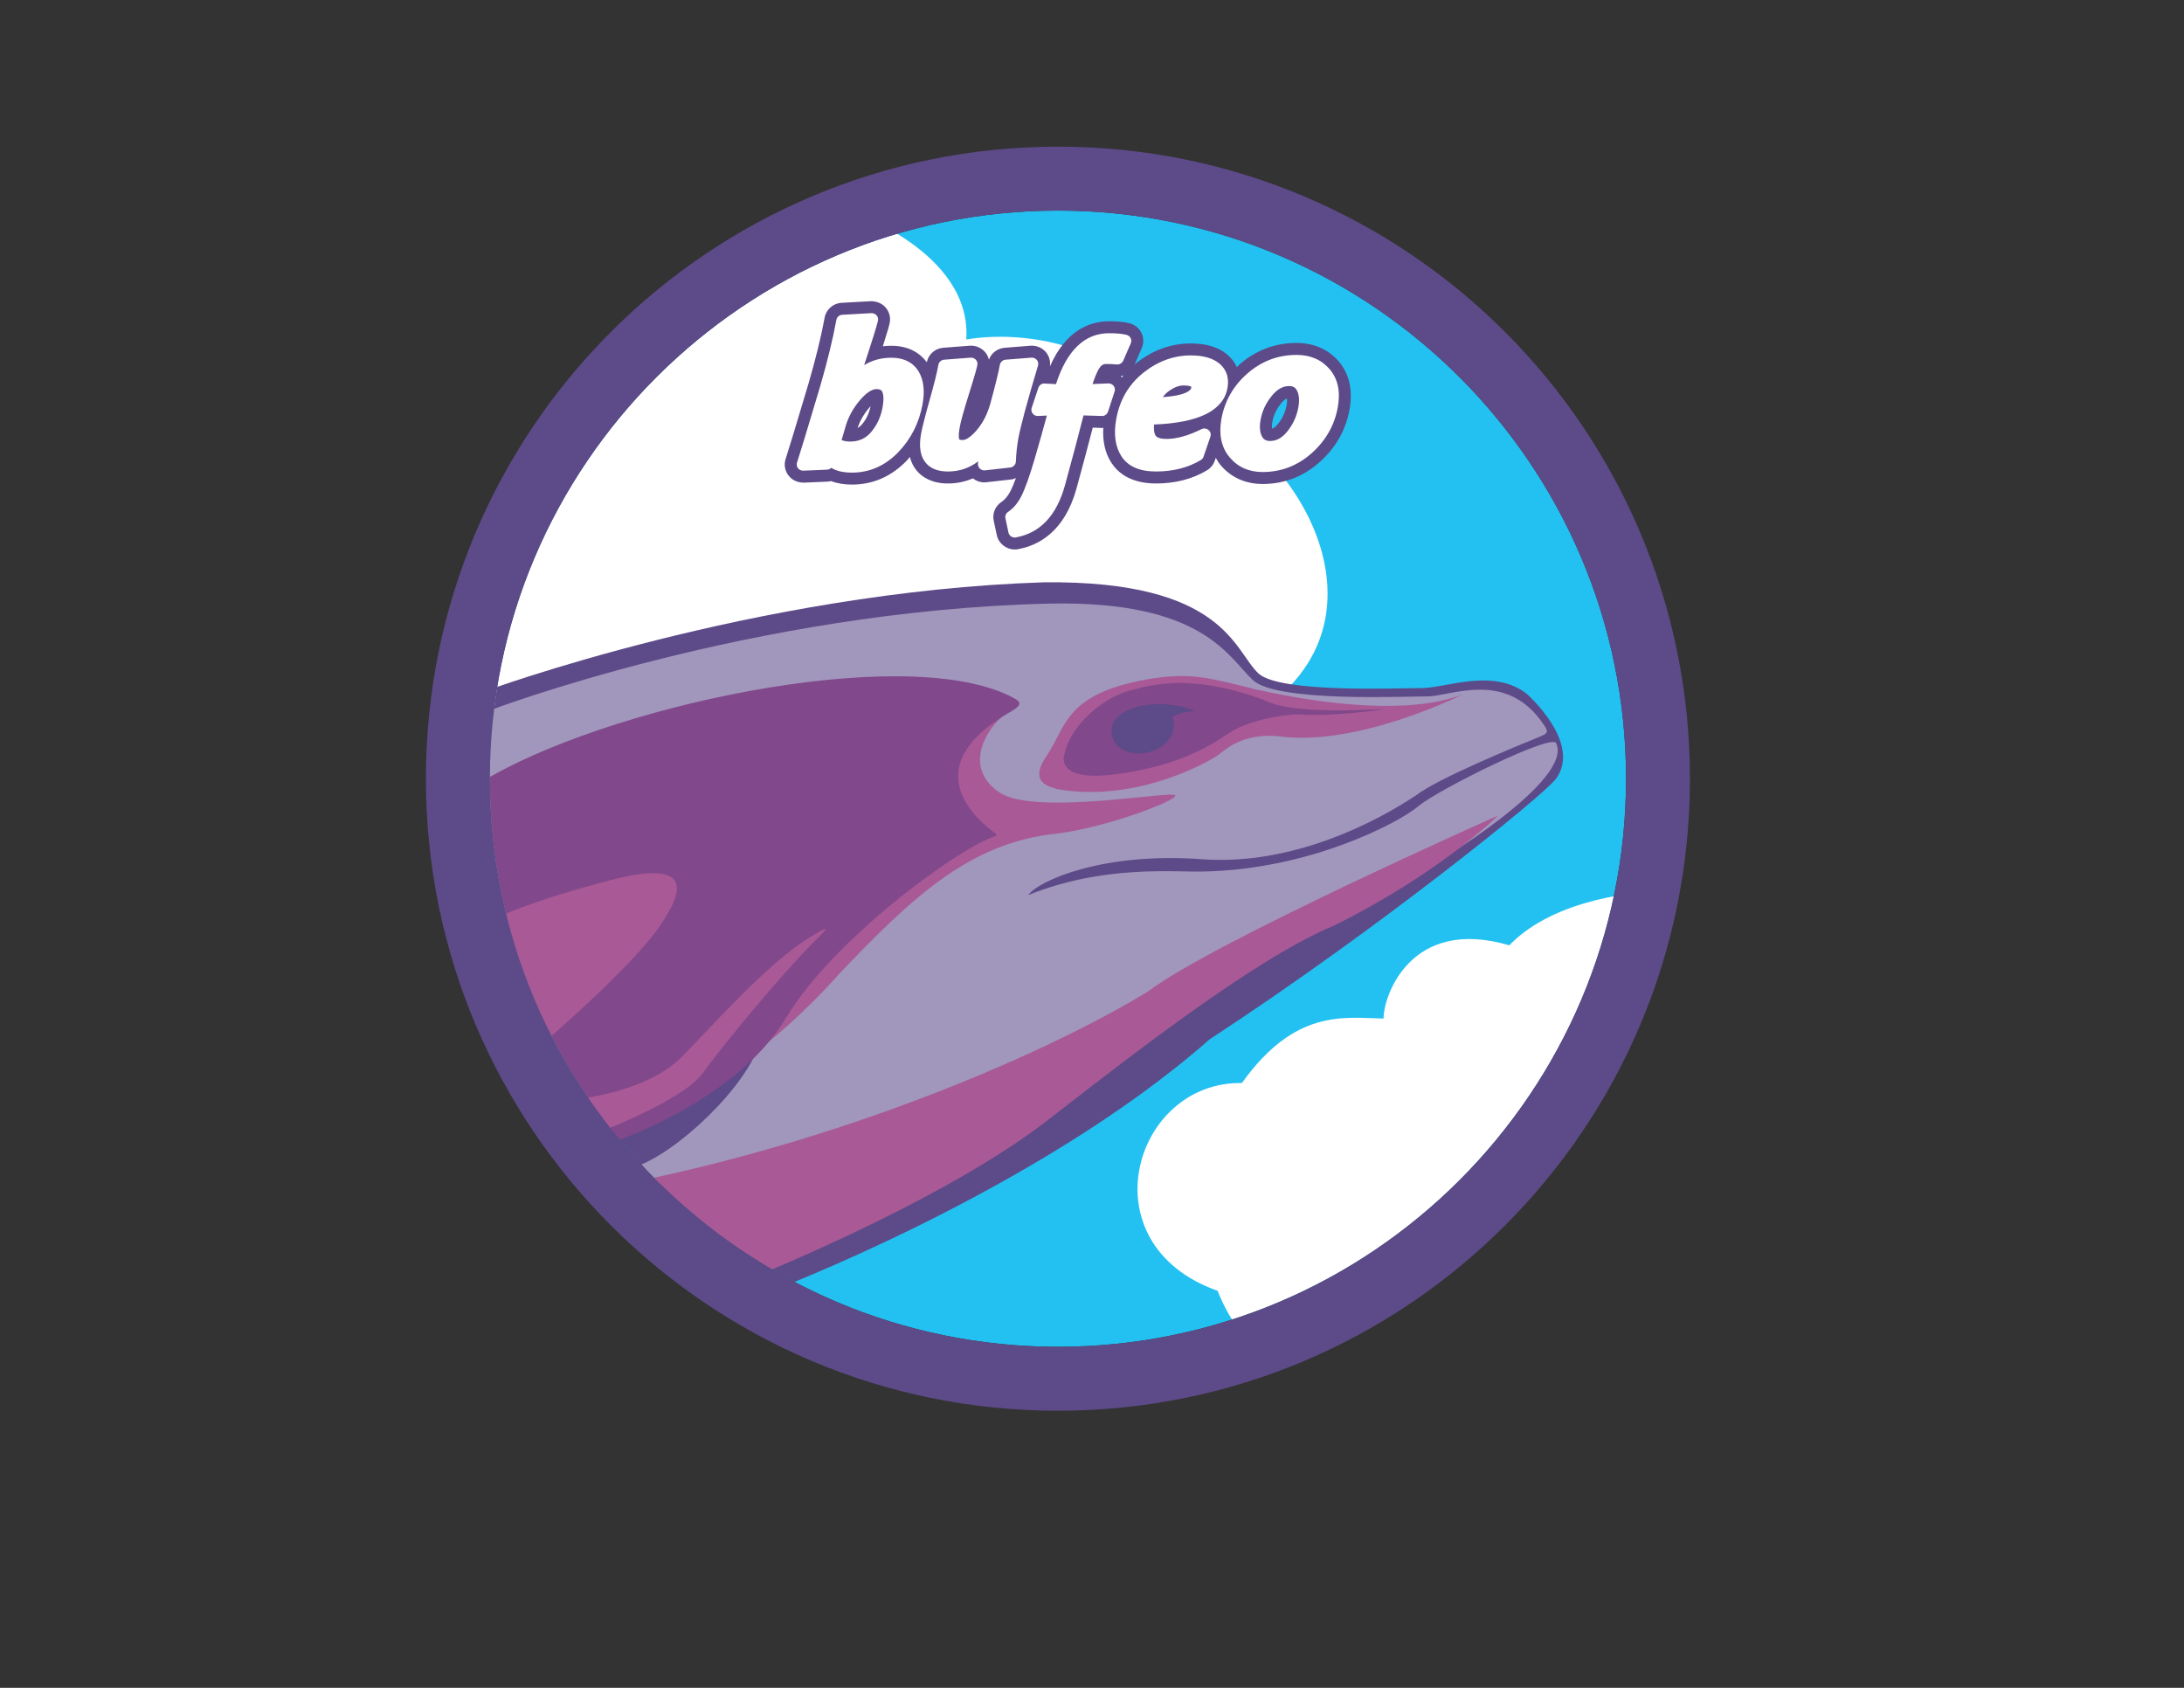 <?xml version="1.0" encoding="UTF-8"?> <svg xmlns="http://www.w3.org/2000/svg" xmlns:xlink="http://www.w3.org/1999/xlink" version="1.1" id="Layer_1" x="0px" y="0px" width="792px" height="612px" viewBox="0 0 792 612" xml:space="preserve"><rect x="0" y="0" width="792" height="612" fill="#333333" stroke="none"/> <g> <g> <defs> <path id="SVGID_1_" d="M383.67,76.358c113.591,0,205.991,92.403,205.991,205.993c0,113.591-92.399,205.992-205.991,205.992 c-113.59,0-206.042-92.401-206.042-205.992C177.628,168.761,270.081,76.358,383.67,76.358z"></path> </defs> <use xlink:href="#SVGID_1_" overflow="visible" fill="#23C1F1"></use> <clipPath id="SVGID_2_"> <use xlink:href="#SVGID_1_" overflow="visible"></use> </clipPath> <path clip-path="url(#SVGID_2_)" fill="#FFFFFF" d="M307.753,76.358c0,0,44.789,14.748,42.657,46.739 c25.594-4.265,56.876,5.688,62.563,22.038c44.074-4.265,100.949,72.513,45.495,111.613 c-4.977,65.404-189.315,182.705-304.021,106.636C39.742,287.318,223.865,58.766,307.753,76.358z"></path> <path clip-path="url(#SVGID_2_)" fill="#FFFFFF" d="M596.383,323.574c0,0-31.99,1.423-49.05,19.195 c-35.552-10.492-45.605,18.021-45.605,26.553c-14.545-0.315-32.081-3.553-51.37,23.37c-39.409-0.635-56.694,58.424-8.801,75.347 c9.006,23.049,28.09,34.937,51.135,32.414l94.709-72.744L596.383,323.574z"></path> <g clip-path="url(#SVGID_2_)"> <path fill="#5D4A88" d="M175.703,250.678c0,0,98.137-36.206,202.941-39.54c65.597-0.684,68.843,24.932,77.789,33.108 c7.87,7.097,50.304,5.245,59.096,5.245c8.794,0,25.885-7.369,38.078,2.044c0,0,20.32,17.85,10.577,30.933 c-4.405,5.916-64.498,54.522-125.543,94.393c-63.17,55.637-161.113,92.148-161.113,92.148S142.265,375.05,175.703,250.678z"></path> <path fill="#A196BC" d="M177.354,257.672c0,0,95.151-36.32,203.102-38.814c56.13-1.201,65.057,19.656,74.004,27.833 c8.865,7.946,54.477,5.807,63.27,5.807c8.404,0,28.708-9.946,42.18,10.412c1.596,2.317,1.449,2.897-0.861,3.935 c-10.121,4.1-37.732,15.542-45.258,21.348c-14.681,9.852-45.01,25.694-77.659,23.375c-35.933-2.704-59.357,7.631-63.268,12.989 c27.53-11.154,53.476-8.232,63.323-8.552c38.598-0.636,71.013-17.634,78.151-23.671c7.143-6.036,49.408-27.005,50.042-22.715 c5.876,13.185-40.902,42.154-53.573,49.115c-12.667,6.958-208.146,120.527-274.789,110.241c-1.531-1.554-4.151-4.124-5.767-5.861 c14.945-4.814,41.19-29.444,45.539-45.961c-17.562,5.367-43.562,7.22-55.057,33.613 C170.698,370.358,167.278,312.876,177.354,257.672z"></path> <path fill="#A85996" d="M229.135,428.731l36.785,37.333c0,0,75.938-29.509,115.926-61.383 c25.21-19.417,72.445-56.796,101.709-68.967c38.25-18.835,59.693-39.988,59.693-39.988s-103.16,45.784-126.921,63.751 C383.292,379.76,312.01,411.926,229.135,428.731z"></path> <path fill="#A85996" d="M363.558,259.729c-6.553,5.461-13.978,19.003-1.092,27.634c12.885,8.63,63.659-1.015,63.75,1.084 c0.091,2.098-25.727,11.726-42.705,13.763c-31.768,3.212-52.58,23.015-79.031,50.718c-24.866,28.065-48.999,41.361-48.999,41.361 S322.473,250.971,363.558,259.729z"></path> <path fill="#A85996" d="M530.212,251.876c0,0-37.865,19.125-66.842,15.069c-12.557-1.161-19.121,4.827-21.248,6.567 c-2.128,1.739-29.362,17.966-59.115,12.558c-0.579-0.579-10.817-1.355-3.477-11.979c7.339-10.624,6.375-23.182,39.214-28.206 c14.104-1.931,20.092,0,36.51,4.058C481.14,255.738,511.281,259.025,530.212,251.876z"></path> <path fill="#81488B" d="M409.276,250.522c-7.532,1.934-20.474,11.012-23.182,22.603c0,0-4.636,10.815,19.129,7.533 c23.758-3.282,34.579-11.011,40.76-15.068c6.179-4.056,20.089-7.341,28.397-6.375c9.852,0.195,21.635-1.158,28.205-2.123 c-7.727,0.192-34.001,2.123-44.237-3.285C430.914,243.763,416.813,248.589,409.276,250.522z"></path> <path fill="#5D4A88" d="M403.291,266.945c-2.512-11.208,18.351-14.489,29.942-9.081c-4.589,0.264-7.126,1.278-8.113,2.125 C429.371,272.74,406.575,278.536,403.291,266.945z"></path> <path fill="#81488B" d="M222.761,413.955c0,0,44.044-14.489,62.301-44.917c17.06-28.436,61.458-60.664,74.761-65.472 c1.448-0.704,2.626-0.368,0-2.226c-7.227-5.489-26.905-24.035,6.481-43.171c5.543-3.157,3.441-3.953-0.336-5.915 c-39.959-19.257-147.608,4.26-191.89,31.59C157.563,324.124,209.722,418.879,222.761,413.955z"></path> <path fill="#A85996" d="M210.79,398.325c0,0,24.048-2.721,36.216-14.893c10.22-10.22,30.718-33.808,46.587-43.537 c7.021-4.373,7.84-4.398,1.421,1.8c-12.675,12.724-33.981,38.761-40.085,47.338c-7.149,10.048-38.082,21.66-38.082,21.66 L210.79,398.325z"></path> <path fill="#A85996" d="M178.715,333.397l18.546,44.624c0,0,30.617-26.271,41.244-41.147c10.627-14.875,11.978-25.308-17-17.772 C192.528,326.634,181.324,332.238,178.715,333.397z"></path> </g> </g> <path fill="#5D4A88" d="M383.67,53.176c126.572,0,229.171,102.602,229.171,229.175c0,126.572-102.6,229.173-229.171,229.173 c-126.577,0-229.223-102.601-229.223-229.173C154.447,155.778,257.094,53.176,383.67,53.176z M589.661,282.352 c0-113.59-92.399-205.993-205.991-205.993c-113.59,0-206.042,92.403-206.042,205.993c0,113.591,92.453,205.992,206.042,205.992 C497.262,488.344,589.661,395.942,589.661,282.352z"></path> <g> <path fill="#5D4A88" d="M485.544,131.13c-3.765-4.435-9.066-6.781-15.338-6.781c-7.833,0-14.813,2.637-20.739,7.837 c-0.345,0.304-0.607,0.653-0.938,0.965c-1.029-2.282-2.55-3.854-3.719-4.784c-3.15-2.543-7.522-3.834-12.993-3.834 c-7.2,0-13.898,2.44-19.913,7.247c-0.176,0.138-0.305,0.31-0.476,0.452l2.625-6.044c0.784-1.807,0.717-3.847-0.18-5.571 c-0.865-1.702-2.44-2.949-4.329-3.419c-1.941-0.479-4.346-0.71-7.353-0.71c-6.741,0-15.594,3.021-21.467,16.415 c0.282-1.842-0.189-3.726-1.426-5.198c-1.267-1.502-3.142-2.362-5.138-2.362l-0.33,0.005l-9.491,0.75 c-2.629,0.21-4.844,1.923-5.721,4.312c-0.264-1.105-0.811-2.137-1.607-2.977c-1.256-1.328-3.024-2.091-4.862-2.091l-0.351,0.006 l-9.733,0.75c-2.964,0.226-5.37,2.371-5.972,5.241c-1.939-2.623-5.79-5.963-12.877-5.963c-1.042,0-2.069,0.063-3.069,0.186 c1.906-5.979,2.344-7.69,2.514-8.578c0.371-2.004-0.232-4.105-1.623-5.622c-1.254-1.362-3.074-2.146-5.27-2.146l-10.554,0.586 c-3.098,0.17-5.637,2.396-6.179,5.411c-1.205,6.622-3.154,14.595-5.778,23.667c-4.532,15.188-7.339,24.44-8.339,27.476 c-0.703,2.089-0.305,4.376,1.055,6.098c1.258,1.62,3.179,2.548,5.533,2.548l8.589-0.367c0.447-0.021,0.887-0.085,1.313-0.192 c2.149,0.839,4.677,1.266,7.546,1.266c7.63,0,14.332-2.943,19.923-8.748c0.391-0.403,0.69-0.858,1.058-1.272 c0.53,1.924,1.346,3.656,2.617,5.112c1.79,2.056,5.179,4.506,11.188,4.506c3.229,0,6.258-0.623,9.052-1.857 c1.182,0.942,2.635,1.455,4.148,1.455l0.532-0.019l9.356-1.058c0.567-0.064,1.068-0.278,1.58-0.469 c-0.805,2.214-1.445,3.663-1.907,4.575c-0.945,1.866-2.064,3.229-3.309,4.05c-2.287,1.5-3.397,4.19-2.83,6.844l1.104,5.183 c0.647,3.027,3.381,5.226,6.505,5.226l0.815-0.039l0.379-0.07c7.288-1.312,16.886-6.208,21.232-22.083 c2.21-8.053,4.165-15.382,5.873-21.995c0.909,0.028,3.403,0.124,3.403,0.124c0.146,0,0.281-0.06,0.421-0.068 c-0.28,4.885,0.652,9.139,2.89,12.624c2.202,3.457,6.804,7.578,16.233,7.578c6.987,0,13.21-1.61,18.476-4.777 c1.333-0.797,2.346-2.043,2.853-3.517l0.344-1.003c0.499,0.85,0.968,1.714,1.613,2.491c3.783,4.573,9.099,6.991,15.381,6.991 c7.841,0,14.823-2.695,20.747-8.006c5.794-5.183,9.411-11.573,10.761-18.991C490.979,139.75,488.173,134.225,485.544,131.13z M312.581,153.875c-0.491,0.57-1,1-1.58,1.305c0.836-2.575,2.249-5.04,4.206-7.33c0.176-0.205,0.342-0.396,0.506-0.57 C315.199,149.829,314.143,152.047,312.581,153.875z M407.548,136.024c-0.23,0.27-0.396,0.583-0.62,0.857 c-0.158-0.171-0.307-0.352-0.483-0.507C406.828,136.302,407.188,136.16,407.548,136.024z M466.558,146.968 c-0.452,2.48-1.5,4.751-3.11,6.75c-0.92,1.143-1.64,1.576-2.178,1.738c-0.072-0.586-0.054-1.437,0.146-2.551 c0.434-2.384,1.497-4.624,3.155-6.652c0.925-1.127,1.643-1.598,2.141-1.793C466.774,144.986,466.772,145.79,466.558,146.968z"></path> <g> <path fill="#FFFFFF" d="M333.141,134.711c-1.365-2.28-4.19-4.999-9.925-4.999c-3.625,0-6.913,0.897-9.841,2.672 c0.483-1.476,1.015-3.111,1.6-4.917c2.782-8.584,3.282-10.551,3.421-11.28c0.125-0.68-0.078-1.376-0.549-1.891 c-0.469-0.51-1.187-0.757-1.866-0.75l-10.531,0.586c-1.073,0.058-1.966,0.826-2.151,1.854 c-1.232,6.778-3.213,14.903-5.887,24.133c-4.62,15.496-7.365,24.527-8.382,27.614c-0.237,0.702-0.102,1.467,0.359,2.053 c0.458,0.587,1.178,0.905,1.947,0.881l8.557-0.367c0.586-0.028,1.136-0.268,1.544-0.666c1.861,1.151,4.375,1.734,7.516,1.734 c6.404,0,12.06-2.498,16.803-7.421c4.604-4.774,7.567-10.62,8.793-17.373C335.429,141.745,334.952,137.759,333.141,134.711z M319.678,141.672c0.368,0.418,1.129,1.849,0.368,6.037c-0.629,3.462-2.033,6.484-4.169,8.986 c-1.965,2.296-4.448,3.414-7.583,3.414c-1.146,0-2.175-0.174-3.104-0.529l1.49-5.102c0.979-3.347,2.735-6.528,5.23-9.449 c2.209-2.582,4.272-3.949,5.962-3.949C319.172,141.081,319.544,141.511,319.678,141.672z"></path> <path fill="#FFFFFF" d="M368.389,167.378c0.118-2.846,0.397-5.543,0.832-8.023c0.771-4.401,3.189-13.418,7.199-26.799 c0.213-0.713,0.053-1.479-0.428-2.05c-0.484-0.574-1.238-0.868-1.988-0.82l-9.317,0.735c-1.056,0.084-1.921,0.854-2.098,1.866 c-0.444,2.542-1.597,7.235-3.432,13.95c-1.05,3.851-2.735,7.137-4.998,9.779c-1.96,2.285-3.775,3.546-5.106,3.546 c-0.622,0-1.105-0.109-1.188-0.271c-0.07-0.15-0.422-1.051,0.106-4.056c0.397-2.291,1.515-6.363,3.326-12.102 c2.518-8.006,2.997-10.016,3.137-10.833c0.12-0.684-0.094-1.381-0.58-1.892c-0.477-0.509-1.202-0.78-1.887-0.722l-9.571,0.735 c-1.064,0.082-1.928,0.854-2.106,1.868c-0.456,2.651-1.53,6.947-3.178,12.772c-1.715,6.112-2.733,10.145-3.116,12.329 c-0.829,4.75-0.231,8.205,1.83,10.563c1.738,1.999,4.405,3.014,7.913,3.014c4.13,0,7.813-1.241,11.004-3.703 c-0.031,0.287-0.065,0.562-0.091,0.833c-0.067,0.677,0.184,1.346,0.685,1.821c0.506,0.479,1.2,0.718,1.891,0.628l9.112-1.028 C367.469,169.388,368.34,168.483,368.389,167.378z"></path> <path fill="#FFFFFF" d="M401.87,139.019c-2.163,0.116-4.052,0.195-5.673,0.24c1.132-3.437,1.975-5.074,2.513-5.85 c0.888-1.275,1.721-1.437,2.347-1.437c1.362,0,2.671,0.058,3.916,0.173c0.968,0.093,1.965-0.459,2.357-1.368l2.745-6.318 c0.262-0.604,0.237-1.288-0.063-1.875c-0.299-0.586-0.853-1.014-1.504-1.176c-1.602-0.395-3.668-0.584-6.315-0.584 c-8.841,0-15.317,6.204-19.257,18.453c-1.141-0.034-2.476-0.112-4.015-0.216c-1.149-0.088-2.045,0.568-2.374,1.549l-2.423,7.281 c-0.232,0.702-0.098,1.476,0.368,2.063c0.467,0.583,1.133,0.916,1.965,0.873c1.187-0.063,2.247-0.113,3.177-0.146 c-1.406,5.175-2.886,10.421-4.441,15.738c-1.797,6.171-3.423,10.707-4.826,13.479c-1.295,2.546-2.911,4.468-4.796,5.709 c-0.776,0.51-1.159,1.425-0.968,2.315l1.104,5.182c0.227,1.059,1.188,1.792,2.264,1.792c0.141,0,0.286-0.011,0.426-0.039 c8.812-1.586,14.805-7.966,17.817-18.963c2.581-9.409,4.819-17.833,6.71-25.269c1.77,0.027,3.961,0.095,6.583,0.201 c1.036,0.081,1.988-0.6,2.306-1.569l2.391-7.314c0.229-0.704,0.089-1.471-0.377-2.053 C403.36,139.306,402.59,138.974,401.87,139.019z"></path> <path fill="#FFFFFF" d="M435.684,155.616c-4.732,2.349-8.984,3.538-12.632,3.538c-1.498,0-3.413-0.22-4.034-1.268 c-0.367-0.624-0.707-1.797-0.518-3.957c16.184-0.611,25.134-5.046,26.621-13.201c0.854-4.747-1.188-7.511-3.036-8.984 c-2.362-1.909-5.815-2.873-10.268-2.873c-6.188,0-11.981,2.118-17.21,6.299c-5.252,4.19-8.553,9.819-9.809,16.728 c-1.001,5.493-0.38,10.036,1.843,13.5c2.355,3.697,6.589,5.57,12.576,5.57c6.198,0,11.661-1.402,16.248-4.161 c0.462-0.277,0.806-0.702,0.979-1.201l2.495-7.281c0.294-0.861,0.02-1.818-0.688-2.413 C437.536,155.313,436.518,155.198,435.684,155.616z M424.083,141.636c1.784-1.245,3.524-1.876,5.167-1.876 c2.231,0,2.726,0.476,2.726,0.476c0.004,0.004,0.05,0.129-0.008,0.449c-0.086,0.481-1.001,2.651-10.303,3.306 C422.359,143.06,423.16,142.28,424.083,141.636z"></path> <path fill="#FFFFFF" d="M482.237,133.937c-2.959-3.484-7.004-5.25-12.031-5.25c-6.754,0-12.767,2.275-17.879,6.76 c-5.057,4.439-8.213,9.954-9.384,16.38c-1.03,5.665-0.054,10.343,2.899,13.908c2.976,3.595,7.026,5.417,12.041,5.417 c6.741,0,12.749-2.324,17.856-6.901c5.058-4.524,8.212-10.084,9.387-16.535C486.159,142.036,485.184,137.402,482.237,133.937z M466.825,156.437c-1.871,2.326-3.908,3.457-6.233,3.457c-1.469,0-2.356-0.502-2.973-1.691c-0.773-1.485-0.933-3.527-0.469-6.074 c0.563-3.113,1.934-6.015,4.065-8.623c1.941-2.37,3.979-3.523,6.239-3.523c1.452,0,2.295,0.485,2.905,1.681 c0.769,1.494,0.925,3.541,0.462,6.083C470.237,150.945,468.895,153.871,466.825,156.437z"></path> </g> </g> </g> </svg> 